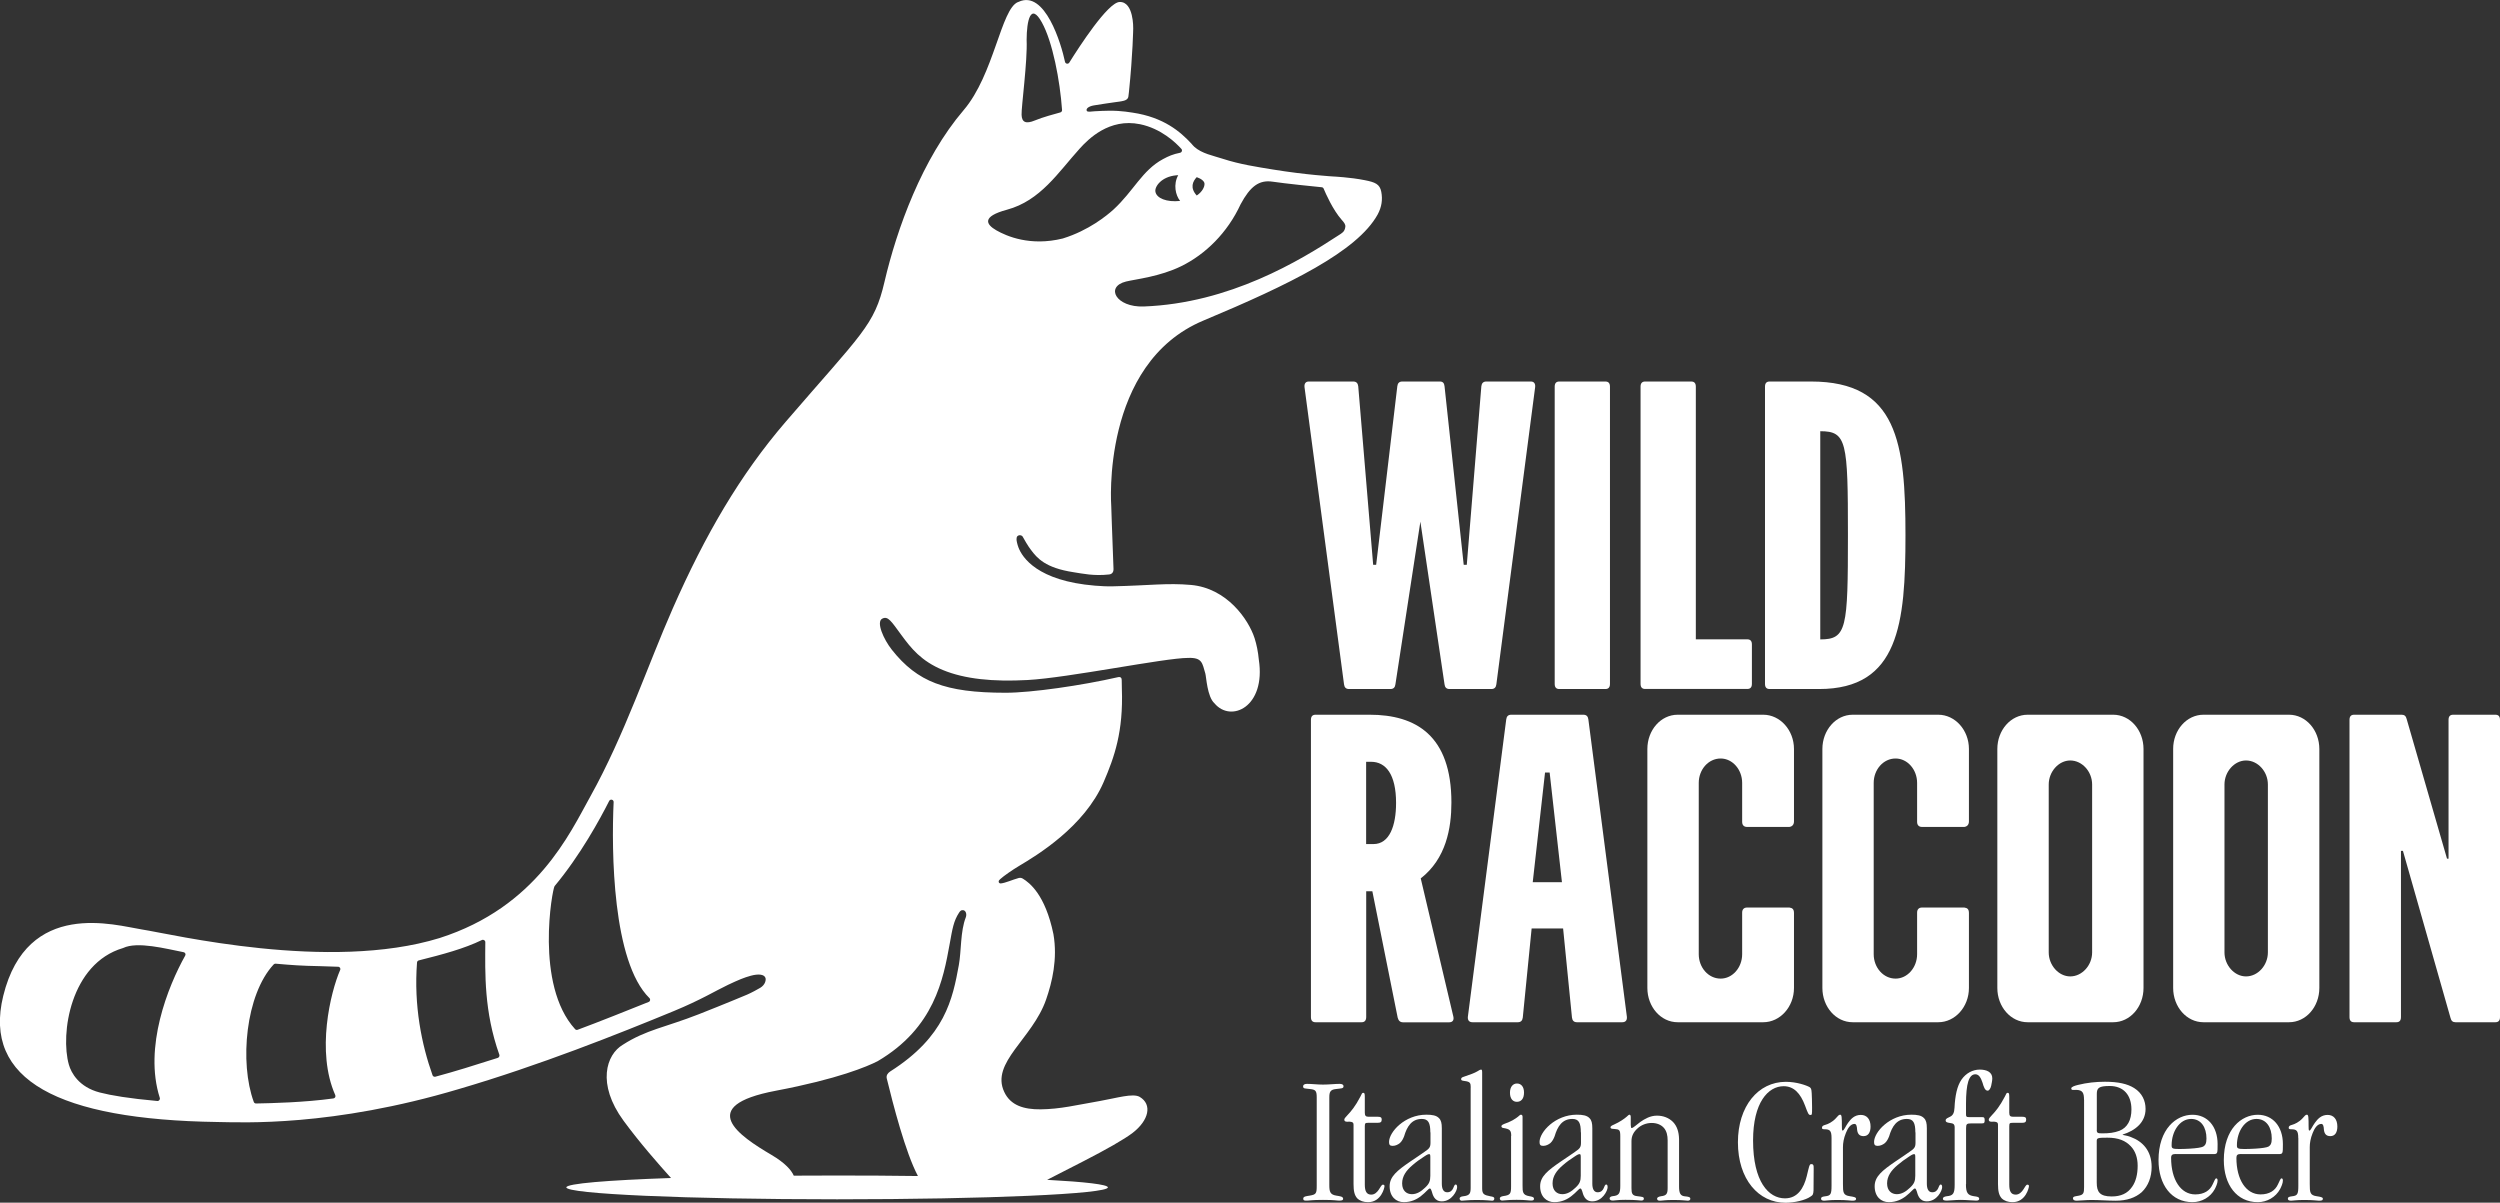 <svg xmlns="http://www.w3.org/2000/svg" xmlns:xlink="http://www.w3.org/1999/xlink" id="Livello_1" x="0px" y="0px" viewBox="0 0 341.53 164.3" style="enable-background:new 0 0 341.53 164.3;" xml:space="preserve"><rect x="0" y="0" width="341.53" height="164.3" fill="#333333" stroke="none"/><style type="text/css">	.st0{clip-path:url(#SVGID_1_);enable-background:new    ;}	.st1{clip-path:url(#SVGID_2_);fill:#FFFFFF;}</style><g>	<defs>		<rect id="SVGID_5_" width="341.53" height="164.3"></rect>	</defs>	<clipPath id="SVGID_1_">		<use xlink:href="#SVGID_5_" style="overflow:visible;"></use>	</clipPath>	<g class="st0">		<g>			<defs>				<rect id="SVGID_7_" y="-0.04" width="341.75" height="164.5"></rect>			</defs>			<clipPath id="SVGID_2_">				<use xlink:href="#SVGID_7_" style="overflow:visible;"></use>			</clipPath>			<path class="st1" d="M183.79,30.98c-0.08,0.7-0.48,0.87-0.92,1.16c-5.27,3.45-14.87,9.29-26.62,9.73    c-3.79,0.14-5.31-2.7-2.42-3.41c1.36-0.33,4.62-0.66,7.55-2.1c3.3-1.62,6.3-4.55,8.1-8.45c1.31-2.44,2.52-3.37,4.38-3.09    c1.57,0.24,5.76,0.67,6.71,0.76c0.12,0.01,0.22,0.09,0.26,0.2c0.27,0.64,1.24,2.87,2.46,4.25    C183.57,30.34,183.83,30.64,183.79,30.98 M145.22,32.57l-0.03,0.01c-4.45,1.1-7.68-0.32-9.07-1.11    c-1.43-0.82-2.04-1.88,1.44-2.82c4.59-1.24,7-5.1,9.94-8.35c1.16-1.28,4.02-4.2,8.25-3.33c2.86,0.59,4.86,2.5,5.64,3.37    c0.17,0.19,0.06,0.48-0.18,0.53c-0.96,0.19-1.58,0.46-2.32,0.86c-2.87,1.54-4,4.34-6.78,6.9    C151.19,29.46,148.73,31.48,145.22,32.57 M140.25,5.44c0.01-2.6,0.54-5.16,2.08-2.38c1.47,2.64,2.48,7.96,2.76,11.97    c0.01,0.16-0.09,0.29-0.24,0.33c-0.66,0.18-2.44,0.66-3.46,1.09c-1.27,0.53-1.79,0.24-1.83-0.76    C139.51,14.69,140.38,8.34,140.25,5.44 M163.29,26.83c-0.08,0.04-0.16,0.09-0.25,0.13C163.13,26.91,163.21,26.87,163.29,26.83     M161.22,27.45c-1.85,0.2-3.24-0.37-3.38-1.28c-0.11-0.7,0.85-2.04,2.85-2.22c0.09-0.01,0.18-0.01,0.27-0.02    C160.26,25.19,160.59,26.68,161.22,27.45 M164.55,25.12c0.01,0.39-0.27,1.06-1.06,1.59c-0.96-1.05-0.55-1.94,0-2.51    C164.17,24.44,164.55,24.79,164.55,25.12 M129.74,128.94c0.37-2.05,0.53-3.11,1.28-4.26c0.17-0.27,0.3-0.32,0.42-0.34    c0.5-0.07,0.67,0.54,0.5,0.98c-0.75,1.9-0.6,4.58-0.95,6.51c-0.85,4.66-1.87,9.78-9.37,14.54c-0.35,0.23-0.57,0.54-0.48,0.95    c0.85,3.49,2.55,10.12,4.26,13.34c-3.49-0.05-7.19-0.07-11.04-0.07c-2.02,0-3.99,0.01-5.92,0.02c-0.33-0.74-1.15-1.72-3.07-2.85    c-4.33-2.55-10.45-6.65,0.61-8.75c8.55-1.62,12.53-3.33,13.9-4.03l0.02-0.01C127.65,140.41,128.86,133.79,129.74,128.94     M88.61,136.88c-2.29,0.92-7.16,2.87-9.7,3.8c-0.12,0.05-0.26,0.01-0.35-0.09c-5.53-6.08-3.09-19.18-2.8-19.53    c3.53-4.23,6.24-9.22,7.46-11.64c0.16-0.31,0.63-0.19,0.61,0.16c-0.31,6.69-0.17,21.81,4.89,26.77    C88.89,136.52,88.83,136.8,88.61,136.88 M68,144.52c-3.43,1.09-5.67,1.8-8.52,2.57c-0.16,0.04-0.34-0.04-0.39-0.2    c-1.49-4.18-2.57-9.5-2.12-15.4c0.01-0.14,0.11-0.26,0.25-0.29c3.31-0.83,6.18-1.6,8.61-2.78c0.22-0.11,0.47,0.05,0.47,0.29    c-0.03,4.26-0.18,9.48,1.92,15.39C68.27,144.27,68.18,144.46,68,144.52 M46.47,132.51c-1.32,3.04-3.3,11.16-0.67,17.09    c0.09,0.2-0.03,0.43-0.25,0.46c-3.99,0.55-8.46,0.65-10.57,0.69c-0.14,0-0.26-0.08-0.31-0.21c-1.97-5.37-1.12-14.67,2.72-18.79    c0.07-0.07,0.17-0.11,0.27-0.1c2.27,0.2,3.45,0.29,6.09,0.34c0.52,0.02,1.66,0.06,2.43,0.08    C46.42,132.07,46.57,132.3,46.47,132.51 M25.3,130.55c-2.35,4.19-5.68,12.51-3.47,19.43c0.07,0.22-0.1,0.45-0.34,0.43    c-3.87-0.35-6.31-0.76-7.85-1.16c-2.88-0.74-3.92-2.71-4.23-3.8c-1.19-4.17,0.19-13.81,7.41-15.94c1.95-0.94,5.89,0.11,8.26,0.57    C25.31,130.12,25.41,130.36,25.3,130.55 M188.7,26.21c-0.2-1.07-0.85-1.32-2.28-1.6c-1.95-0.39-4.28-0.5-4.28-0.5    s-3.69-0.21-8.23-0.95c-2.19-0.36-4.5-0.7-6.84-1.46c-1.31-0.43-2.89-0.71-3.93-1.66c-0.14-0.13-0.26-0.28-0.39-0.43    c-1.5-1.61-3.75-3.58-8.01-4.22c-1.36-0.2-2.26-0.36-5.2-0.19c-0.41,0.02-0.95,0.14-1.06-0.04c-0.18-0.28,0.2-0.63,0.95-0.76    c1.15-0.19,2.06-0.32,2.91-0.44c0.4-0.06,0.8-0.09,1.2-0.2c0.23-0.06,0.56-0.21,0.61-0.57c0.04-0.3,0.05-0.38,0.08-0.66    c0.53-5.15,0.58-8.65,0.58-8.65s0.09-3.67-1.86-3.61c-1.61,0.06-5.55,6.16-6.87,8.28c-0.16,0.25-0.53,0.18-0.59-0.11    c-0.5-2.4-2.73-9.9-6.35-8.18c-0.02,0.01-0.05,0.01-0.07,0.02c-2.32,0.93-3.27,9.9-7.42,14.76c-5.7,6.67-9.13,16.24-10.82,23.47    c-1.39,5.98-3.05,6.98-13.52,19.14c-6.22,7.24-10.96,15.39-15.39,25.44c-3.42,7.75-6.59,17.31-11.27,25.71    c-2.81,5.04-7.32,15.1-20.6,19.35c-15.07,4.64-36.57-0.54-40.65-1.17c-3.61-0.56-15.69-4.25-18.96,9.08    c-2.81,11.48,7.54,16.9,29.26,17.22c3.42,0.05,15.62,0.68,33.01-4.51c10.93-3.2,21.79-7.53,29.35-10.65    c3.75-1.55,5.71-2.78,7.4-3.58c1.44-0.68,2.19-0.99,3.1-1.24c1.04-0.28,1.83-0.21,2.01,0.29c0.1,0.27-0.02,0.94-0.7,1.35    c-0.32,0.2-1.25,0.7-1.81,0.94c0,0-2.89,1.22-6.63,2.69c-4.51,1.77-7.17,2.11-10.35,4.16c-2.25,1.33-3.59,5.33,0.1,10.37    c2.22,3.03,4.85,6.01,6.49,7.83c-8.7,0.3-14.3,0.76-14.3,1.28c0,0.9,16.56,1.63,36.99,1.63c20.43,0,36.99-0.73,36.99-1.63    c0-0.39-3.11-0.75-8.3-1.03c1.44-0.74,3.2-1.64,4.96-2.54c3.06-1.57,5.57-2.99,6.73-3.88c2.2-1.7,2.71-3.87,0.96-4.91    c-0.92-0.54-3.16,0.16-5.44,0.56c-3.24,0.56-5.4,1.11-8.1,1.14c-2.29,0.02-4.11-0.53-4.97-2.38c-1.89-4.02,3.85-7.24,5.72-12.62    c0.82-2.37,1.59-5.53,1-8.94c-1.12-5.42-3.29-7.03-4.17-7.57c-0.19-0.12-0.34-0.13-0.55-0.1c-0.91,0.25-1.83,0.69-2.48,0.75    c-0.13,0.01-0.29-0.09-0.28-0.26c0.01-0.11,0.04-0.18,0.21-0.33c0.51-0.46,1.68-1.27,2.59-1.81c2.38-1.42,8.91-5.33,11.55-11.47    c1.47-3.42,2.69-6.87,2.48-12.72c-0.01-0.12,0-0.72-0.02-1.16c0.01-0.29-0.12-0.52-0.5-0.43c-4.93,1.13-11.82,2.13-15.35,2.13    c-4.24,0-7.2-0.39-9.59-1.3c-2.35-0.89-4.22-2.37-5.95-4.56c-1.16-1.46-2.18-3.82-1.33-4.26c0.79-0.41,1.22,0.33,2.63,2.25    c1.31,1.78,2.69,3.54,5.67,4.77c2.95,1.22,6.82,1.62,11.56,1.36c5.56-0.3,18.73-3.02,21.93-3.02c1.96-0.07,1.93,0.73,2.35,2.12    c0.14,0.47,0.25,3.18,1.25,4.08c2.25,2.7,7.05,0.5,6.06-5.96c-0.1-1.08-0.3-2.06-0.58-2.94c-0.83-2.56-3.78-6.83-8.69-7.27    c-3.24-0.29-5.7,0.08-10.7,0.19c-0.8,0.02-1.6-0.03-2.4-0.09c-7.91-0.65-9.95-3.88-10.46-5.2c-0.18-0.47-0.28-0.99-0.27-1.13    c0.01-0.09,0-0.3,0.1-0.41c0.24-0.26,0.64-0.15,0.75,0.06c0.12,0.23,0.74,1.32,1.12,1.79c0.85,1.14,1.97,2.46,5.8,3.05    c1.29,0.2,2.79,0.54,4.88,0.31c0.48-0.05,0.61-0.44,0.6-0.72c-0.21-5.41-0.31-8.62-0.31-8.62s-1.47-19.47,12.6-25.35    c11.73-4.91,21-9.43,23.79-14.48C188.76,28.27,188.9,27.27,188.7,26.21"></path>			<path class="st1" d="M181.6,161.88c0,0.91,0.1,1.33,0.98,1.46c0.43,0.08,0.91,0.1,0.91,0.43c0,0.15-0.1,0.25-0.53,0.25    c-0.35,0-0.6-0.1-2.22-0.1c-1.59,0-1.84,0.1-2.22,0.1c-0.3,0-0.48,0-0.48-0.28c0-0.3,0.43-0.33,0.86-0.4    c0.91-0.15,0.98-0.3,0.98-1.36v-12.09c0-0.88-0.18-1.03-0.88-1.11c-0.73-0.1-0.98-0.02-0.98-0.38c0-0.18,0.15-0.33,0.53-0.33    c0.68,0,1.41,0.1,2.19,0.1c0.81,0,1.64-0.1,2.27-0.1c0.33,0,0.53,0.1,0.53,0.33c0,0.33-0.33,0.28-1.06,0.38    c-0.73,0.08-0.88,0.4-0.88,1.11V161.88z"></path>			<path class="st1" d="M186.45,161.84c0,0.91,0.25,1.36,0.88,1.36c0.48,0,0.81-0.35,1.03-0.68c0.23-0.33,0.38-0.68,0.55-0.68    c0.15,0,0.23,0.05,0.23,0.2c0,0.23-0.45,2.19-2.24,2.19c-0.63,0-1.13-0.18-1.49-0.53c-0.38-0.43-0.5-1.01-0.5-1.94v-8.11    c0-0.25-0.1-0.33-0.28-0.38c-0.15-0.05-0.35-0.05-0.55-0.03c-0.23,0-0.43-0.03-0.43-0.3c0-0.13,0.15-0.3,0.43-0.6    c0.48-0.5,1.08-1.21,1.76-2.52c0.2-0.4,0.23-0.53,0.38-0.53c0.18,0,0.23,0.08,0.23,0.55v2.17c0,0.4,0.13,0.55,0.5,0.55h1.26    c0.4,0,0.55,0.08,0.55,0.38c0,0.33-0.13,0.45-0.6,0.45h-1.26c-0.38,0-0.45,0.05-0.45,0.48V161.84z"></path>			<path class="st1" d="M191.55,161.68c0,0.98,0.6,1.46,1.33,1.46c0.66,0,1.24-0.35,1.79-0.88c0.58-0.53,0.73-0.91,0.73-1.64v-2.55    c0-0.3-0.03-0.4-0.15-0.4c-0.13,0-0.28,0.05-0.65,0.3c-0.6,0.38-1.19,0.81-1.64,1.21c-0.83,0.7-1.41,1.49-1.41,2.47V161.68z     M195.4,154.7c0-1.31-0.28-1.84-1.16-1.84c-1.38,0-2.02,1.01-2.42,2.37c-0.13,0.33-0.3,0.68-0.58,0.93    c-0.25,0.2-0.6,0.38-0.98,0.38s-0.5-0.15-0.5-0.53c0-1.36,2.14-3.73,5.09-3.73c0.81,0,1.39,0.1,1.74,0.48    c0.28,0.28,0.38,0.68,0.38,1.38v7.56c0,0.68,0.2,1.18,0.73,1.18c0.45,0,0.68-0.25,0.81-0.53c0.1-0.25,0.2-0.53,0.35-0.53    c0.13,0,0.2,0.1,0.2,0.38c0,0.45-0.71,1.92-2.09,1.92c-1.03,0-1.24-0.88-1.39-1.41c-0.07-0.2-0.13-0.35-0.25-0.35    c-0.18,0-0.55,0.53-1.18,1.01c-0.55,0.45-1.34,0.86-2.37,0.86c-1.06,0-1.94-0.75-1.94-2.17c0-1.33,1.01-2.14,2.85-3.4    c0.86-0.6,1.49-0.98,1.92-1.31c0.68-0.45,0.81-0.65,0.81-1.26V154.7z"></path>			<path class="st1" d="M200.92,148.56c0-0.63-0.1-0.78-0.81-0.88c-0.38-0.05-0.5-0.08-0.5-0.25c0-0.18,0.1-0.25,0.35-0.33    c0.91-0.3,1.51-0.53,1.84-0.73c0.3-0.18,0.4-0.25,0.55-0.25c0.08,0,0.13,0.08,0.13,0.38v15.85c0,0.78,0.25,0.91,1.13,1.08    c0.28,0.05,0.53,0.08,0.53,0.3c0,0.18-0.1,0.3-0.28,0.3c-0.33,0-0.71-0.1-2.14-0.1c-1.28,0-1.66,0.1-2.02,0.1    c-0.13,0-0.3-0.07-0.3-0.3c0-0.18,0.23-0.28,0.45-0.3c0.96-0.1,1.06-0.4,1.06-1.23V148.56z"></path>			<path class="st1" d="M207.21,150.52c-0.5,0-0.93-0.38-0.93-1.24c0-0.86,0.45-1.26,0.96-1.26c0.53,0,0.96,0.4,0.96,1.24    c0,0.88-0.43,1.26-0.96,1.26H207.21z M206.45,155.18c0-0.76-0.18-0.93-1.06-1.08c-0.18-0.02-0.28-0.1-0.28-0.25    c0-0.15,0.2-0.25,0.7-0.43c0.68-0.25,1.24-0.6,1.56-0.86c0.18-0.15,0.3-0.28,0.4-0.28c0.15,0,0.23,0.1,0.23,0.3v1.16v8.24    c0,0.83,0,1.28,0.91,1.43c0.45,0.08,0.65,0.13,0.65,0.35c0,0.18-0.1,0.25-0.38,0.25c-0.4,0-0.78-0.1-1.99-0.1    c-1.26,0-1.64,0.1-1.97,0.1c-0.18,0-0.33-0.1-0.33-0.28c0-0.18,0.18-0.28,0.48-0.33c0.96-0.13,1.06-0.33,1.06-1.31V155.18z"></path>			<path class="st1" d="M212.1,161.68c0,0.98,0.6,1.46,1.33,1.46c0.66,0,1.24-0.35,1.79-0.88c0.58-0.53,0.73-0.91,0.73-1.64v-2.55    c0-0.3-0.03-0.4-0.15-0.4c-0.13,0-0.28,0.05-0.65,0.3c-0.6,0.38-1.19,0.81-1.64,1.21c-0.83,0.7-1.41,1.49-1.41,2.47V161.68z     M215.96,154.7c0-1.31-0.28-1.84-1.16-1.84c-1.38,0-2.02,1.01-2.42,2.37c-0.13,0.33-0.3,0.68-0.58,0.93    c-0.25,0.2-0.6,0.38-0.98,0.38s-0.5-0.15-0.5-0.53c0-1.36,2.14-3.73,5.09-3.73c0.81,0,1.39,0.1,1.74,0.48    c0.28,0.28,0.38,0.68,0.38,1.38v7.56c0,0.68,0.2,1.18,0.73,1.18c0.45,0,0.68-0.25,0.81-0.53c0.1-0.25,0.2-0.53,0.35-0.53    c0.13,0,0.2,0.1,0.2,0.38c0,0.45-0.7,1.92-2.09,1.92c-1.03,0-1.24-0.88-1.39-1.41c-0.07-0.2-0.13-0.35-0.25-0.35    c-0.18,0-0.55,0.53-1.18,1.01c-0.55,0.45-1.34,0.86-2.37,0.86c-1.06,0-1.94-0.75-1.94-2.17c0-1.33,1.01-2.14,2.85-3.4    c0.86-0.6,1.49-0.98,1.92-1.31c0.68-0.45,0.81-0.65,0.81-1.26V154.7z"></path>			<path class="st1" d="M221.35,155.21c0-0.86-0.13-0.93-0.81-0.98c-0.4-0.02-0.53-0.05-0.53-0.23c0-0.15,0.2-0.25,0.5-0.38    c0.78-0.35,1.39-0.78,1.71-1.06c0.18-0.15,0.28-0.28,0.38-0.28c0.13,0,0.18,0.13,0.18,0.33v1.06c0.02,0.38,0.05,0.43,0.13,0.43    c0.2,0,0.6-0.4,1.18-0.83c0.58-0.4,1.34-0.86,2.27-0.86c0.83,0,1.61,0.28,2.19,0.86c0.53,0.55,0.81,1.31,0.83,2.37v6.45    c0,0.91,0.18,1.28,0.78,1.34c0.53,0.05,0.76,0.1,0.76,0.35c0,0.18-0.18,0.25-0.35,0.25c-0.23,0-0.66-0.1-1.97-0.1    c-1.19,0-1.49,0.1-1.84,0.1c-0.25,0-0.38-0.08-0.38-0.28c0-0.18,0.23-0.28,0.53-0.33c0.76-0.08,0.91-0.35,0.91-1.11v-6.53    c0-0.65-0.13-1.23-0.48-1.66c-0.4-0.48-1.01-0.71-1.71-0.71c-0.71,0-1.44,0.28-1.94,0.76c-0.53,0.48-0.81,1.03-0.81,1.71v6.45    c0,0.7,0.1,1.01,0.78,1.08c0.7,0.1,0.91,0.08,0.91,0.35c0,0.18-0.15,0.25-0.35,0.25c-0.28,0-0.63-0.1-2.17-0.1    c-1.08,0-1.41,0.1-1.71,0.1c-0.3,0-0.45-0.1-0.45-0.3c0-0.15,0.18-0.28,0.43-0.3c0.88-0.08,1.03-0.4,1.03-1.44V155.21z"></path>			<path class="st1" d="M247.75,162.62c-0.03,0.53-0.08,0.65-0.43,0.86c-0.68,0.48-2.17,0.83-3.4,0.83c-3.68,0-6.5-3.2-6.5-8.26    c0-4.91,2.75-8.26,6.55-8.26c1.46,0,2.82,0.48,3.25,0.73c0.18,0.13,0.25,0.23,0.28,0.83c0.02,0.4,0.05,1.06,0.05,1.94    c0,0.98,0,1.03-0.23,1.03c-0.25,0-0.33-0.2-0.73-1.28c-0.63-1.69-1.54-2.65-2.92-2.65c-2.12,0-4.18,2.22-4.18,7.41    c0,5.64,2.12,7.91,4.36,7.91c1.74,0,2.57-1.41,2.97-3.02c0.3-1.21,0.35-1.66,0.6-1.66c0.23,0,0.38,0.05,0.35,0.63L247.75,162.62z    "></path>			<path class="st1" d="M250.21,155.48c0-1.03-0.23-1.21-0.98-1.21c-0.23,0-0.33-0.05-0.33-0.2c0-0.25,0.2-0.33,0.45-0.4    c0.38-0.1,0.96-0.38,1.41-0.86c0.33-0.35,0.43-0.53,0.63-0.53c0.13,0,0.18,0.13,0.2,0.38c0.03,0.28,0.03,0.68,0.03,1.11    c0,0.4,0,0.68,0.1,0.68c0.2,0,0.38-0.55,0.75-1.06c0.38-0.53,0.88-1.08,1.74-1.08c0.83,0,1.33,0.6,1.33,1.59    c0,0.78-0.3,1.31-0.96,1.31c-0.63,0-0.83-0.4-0.88-0.91c-0.02-0.38-0.08-0.76-0.35-0.76c-0.53,0-0.93,0.58-1.18,1.24    c-0.3,0.73-0.4,1.38-0.4,1.94v5.01c0,1.18,0.02,1.56,0.96,1.69c0.5,0.08,0.83,0.13,0.83,0.33c0,0.23-0.13,0.28-0.55,0.28    c-0.28,0-0.63-0.1-2.02-0.1c-1.11,0-1.49,0.1-1.76,0.1c-0.28,0-0.45-0.08-0.45-0.25c0-0.28,0.23-0.3,0.55-0.35    c0.78-0.08,0.88-0.3,0.88-1.49V155.48z"></path>			<path class="st1" d="M257.8,161.68c0,0.98,0.6,1.46,1.33,1.46c0.66,0,1.24-0.35,1.79-0.88c0.58-0.53,0.73-0.91,0.73-1.64v-2.55    c0-0.3-0.03-0.4-0.15-0.4c-0.13,0-0.28,0.05-0.65,0.3c-0.6,0.38-1.18,0.81-1.64,1.21c-0.83,0.7-1.41,1.49-1.41,2.47V161.68z     M261.66,154.7c0-1.31-0.28-1.84-1.16-1.84c-1.38,0-2.02,1.01-2.42,2.37c-0.13,0.33-0.3,0.68-0.58,0.93    c-0.25,0.2-0.6,0.38-0.98,0.38s-0.5-0.15-0.5-0.53c0-1.36,2.14-3.73,5.09-3.73c0.81,0,1.39,0.1,1.74,0.48    c0.28,0.28,0.38,0.68,0.38,1.38v7.56c0,0.68,0.2,1.18,0.73,1.18c0.45,0,0.68-0.25,0.81-0.53c0.1-0.25,0.2-0.53,0.35-0.53    c0.13,0,0.2,0.1,0.2,0.38c0,0.45-0.7,1.92-2.09,1.92c-1.03,0-1.24-0.88-1.39-1.41c-0.07-0.2-0.13-0.35-0.25-0.35    c-0.18,0-0.55,0.53-1.18,1.01c-0.55,0.45-1.34,0.86-2.37,0.86c-1.06,0-1.94-0.75-1.94-2.17c0-1.33,1.01-2.14,2.85-3.4    c0.86-0.6,1.49-0.98,1.92-1.31c0.68-0.45,0.81-0.65,0.81-1.26V154.7z"></path>			<path class="st1" d="M268.57,161.78c0,1.19,0.25,1.51,1.11,1.64c0.38,0.05,0.7,0.08,0.7,0.35c0,0.15-0.1,0.25-0.4,0.25    c-0.5,0-1.28-0.1-2.14-0.1c-0.78,0-1.44,0.1-1.87,0.1c-0.4,0-0.55-0.08-0.55-0.25c0-0.2,0.18-0.3,0.53-0.35    c0.86-0.08,1.08-0.35,1.08-1.56v-7.84c0-0.48-0.23-0.55-0.6-0.6c-0.3-0.05-0.63-0.08-0.63-0.35c0-0.28,0.3-0.35,0.58-0.5    c0.4-0.18,0.6-0.53,0.63-1.24c0.08-1.66,0.35-2.97,0.96-3.85c0.6-0.86,1.51-1.36,2.49-1.36c0.93,0,1.71,0.33,1.71,1.19    c0,0.3-0.08,0.68-0.15,1.01c-0.08,0.38-0.28,0.68-0.48,0.68c-0.38,0-0.55-0.55-0.7-1.08c-0.2-0.58-0.45-1.16-0.98-1.16    c-0.88,0-1.28,1.26-1.28,4.06v1.39c0,0.33,0.05,0.4,0.38,0.4h1.79c0.33,0,0.38,0.1,0.38,0.43c0,0.35-0.05,0.43-0.4,0.43h-1.43    c-0.61,0-0.71,0.08-0.71,0.66V161.78z"></path>			<path class="st1" d="M274.49,161.84c0,0.91,0.25,1.36,0.88,1.36c0.48,0,0.81-0.35,1.03-0.68c0.23-0.33,0.38-0.68,0.55-0.68    c0.15,0,0.23,0.05,0.23,0.2c0,0.23-0.45,2.19-2.24,2.19c-0.63,0-1.13-0.18-1.49-0.53c-0.38-0.43-0.5-1.01-0.5-1.94v-8.11    c0-0.25-0.1-0.33-0.28-0.38c-0.15-0.05-0.35-0.05-0.55-0.03c-0.23,0-0.43-0.03-0.43-0.3c0-0.13,0.15-0.3,0.43-0.6    c0.48-0.5,1.08-1.21,1.76-2.52c0.2-0.4,0.23-0.53,0.38-0.53c0.18,0,0.23,0.08,0.23,0.55v2.17c0,0.4,0.13,0.55,0.5,0.55h1.26    c0.4,0,0.55,0.08,0.55,0.38c0,0.33-0.13,0.45-0.6,0.45h-1.26c-0.38,0-0.45,0.05-0.45,0.48V161.84z"></path>			<path class="st1" d="M286.44,161.56c0,1.26,0.4,1.89,2.04,1.89c1.24,0,2.17-0.4,2.8-1.33c0.5-0.71,0.75-1.69,0.75-2.87    c0-1.11-0.33-2.02-0.93-2.65c-0.73-0.78-1.71-1.18-3.2-1.18c-1.31,0-1.43,0.05-1.46,0.4V161.56z M286.44,154.35    c0,0.45,0.15,0.48,0.78,0.48c0.91,0,1.59-0.08,2.32-0.35c1.08-0.43,1.64-1.44,1.64-2.92c0-1.94-1.06-3.2-2.97-3.2    c-1.49,0-1.76,0.28-1.76,1.08V154.35z M284.7,150.22c0-0.91-0.18-1.31-1.06-1.33c-0.25,0-0.43,0.03-0.55,0    c-0.08-0.03-0.13-0.08-0.13-0.2c0-0.23,0.53-0.38,0.93-0.48c1.21-0.3,2.42-0.43,3.68-0.43c1.79,0,3.05,0.28,3.98,0.86    c1.09,0.68,1.56,1.74,1.56,2.85c0,1.86-1.43,2.97-3.12,3.5v0.05c0.38,0.08,0.78,0.15,1.13,0.3c1.56,0.58,2.82,1.84,2.82,4.08    c0,1.36-0.45,2.59-1.36,3.45c-0.86,0.75-2.02,1.16-3.55,1.16c-1.08,0-2.24-0.1-3.3-0.1c-0.81,0-1.59,0.1-2.04,0.1    c-0.3,0-0.5-0.1-0.5-0.33c0-0.28,0.43-0.28,0.76-0.35c0.7-0.13,0.76-0.38,0.76-1.19V150.22z"></path>			<path class="st1" d="M296.67,156.47c0,0.4,0.08,0.5,1.06,0.5c0.53,0,1.01-0.03,1.44-0.05c0.86-0.05,1.56-0.15,1.81-0.28    c0.3-0.18,0.45-0.45,0.45-1.11c0-1.51-0.73-2.67-2.09-2.67c-1.59,0-2.67,1.74-2.67,3.58V156.47z M297.26,157.65    c-0.5,0-0.66,0.13-0.66,0.53c0,2.97,1.31,4.99,3.3,4.99c1.21,0,1.99-0.53,2.37-1.36c0.25-0.48,0.33-0.83,0.5-0.83    c0.1,0,0.18,0.08,0.18,0.3c0,0.38-0.23,0.86-0.38,1.16c-0.6,1.11-1.79,1.79-3.05,1.79c-2.87,0-4.64-2.37-4.64-5.74    c0-4.26,2.42-6.2,4.64-6.2c2.04,0,3.43,1.59,3.43,4.01c0,1.26,0,1.36-0.55,1.36H297.26z"></path>			<path class="st1" d="M305.59,156.47c0,0.4,0.08,0.5,1.06,0.5c0.53,0,1.01-0.03,1.44-0.05c0.86-0.05,1.56-0.15,1.81-0.28    c0.3-0.18,0.45-0.45,0.45-1.11c0-1.51-0.73-2.67-2.09-2.67c-1.59,0-2.67,1.74-2.67,3.58V156.47z M306.17,157.65    c-0.5,0-0.65,0.13-0.65,0.53c0,2.97,1.31,4.99,3.3,4.99c1.21,0,1.99-0.53,2.37-1.36c0.25-0.48,0.33-0.83,0.5-0.83    c0.1,0,0.18,0.08,0.18,0.3c0,0.38-0.23,0.86-0.38,1.16c-0.6,1.11-1.79,1.79-3.05,1.79c-2.87,0-4.64-2.37-4.64-5.74    c0-4.26,2.42-6.2,4.64-6.2c2.04,0,3.43,1.59,3.43,4.01c0,1.26,0,1.36-0.55,1.36H306.17z"></path>			<path class="st1" d="M313.97,155.48c0-1.03-0.23-1.21-0.98-1.21c-0.23,0-0.33-0.05-0.33-0.2c0-0.25,0.2-0.33,0.45-0.4    c0.38-0.1,0.96-0.38,1.41-0.86c0.33-0.35,0.43-0.53,0.63-0.53c0.13,0,0.18,0.13,0.2,0.38c0.03,0.28,0.03,0.68,0.03,1.11    c0,0.4,0,0.68,0.1,0.68c0.2,0,0.38-0.55,0.76-1.06c0.38-0.53,0.88-1.08,1.74-1.08c0.83,0,1.33,0.6,1.33,1.59    c0,0.78-0.3,1.31-0.96,1.31c-0.63,0-0.83-0.4-0.88-0.91c-0.02-0.38-0.08-0.76-0.35-0.76c-0.53,0-0.93,0.58-1.18,1.24    c-0.3,0.73-0.4,1.38-0.4,1.94v5.01c0,1.18,0.03,1.56,0.96,1.69c0.5,0.08,0.83,0.13,0.83,0.33c0,0.23-0.13,0.28-0.55,0.28    c-0.28,0-0.63-0.1-2.02-0.1c-1.11,0-1.49,0.1-1.76,0.1c-0.28,0-0.45-0.08-0.45-0.25c0-0.28,0.23-0.3,0.55-0.35    c0.78-0.08,0.88-0.3,0.88-1.49V155.48z"></path>			<path class="st1" d="M209.14,52.12c0.42,0,0.63,0.29,0.58,0.76l-5.3,40.61c-0.05,0.41-0.26,0.64-0.68,0.64h-5.72    c-0.42,0-0.63-0.23-0.68-0.64l-3.3-22.23l-3.41,22.23c-0.05,0.41-0.26,0.64-0.68,0.64h-5.66c-0.42,0-0.63-0.23-0.68-0.64    l-5.4-40.61c-0.05-0.47,0.16-0.76,0.58-0.76h6.08c0.42,0,0.63,0.23,0.68,0.64l2.04,24.4H188l2.89-24.4    c0.05-0.41,0.26-0.64,0.68-0.64h5.14c0.42,0,0.58,0.23,0.63,0.64l2.62,24.4h0.42l1.99-24.4c0.05-0.41,0.26-0.64,0.68-0.64H209.14    z"></path>			<path class="st1" d="M212.39,52.82c0-0.47,0.21-0.7,0.63-0.7h6.29c0.42,0,0.63,0.23,0.63,0.7v40.61c0,0.47-0.21,0.7-0.63,0.7    h-6.29c-0.42,0-0.63-0.23-0.63-0.7V52.82z"></path>			<path class="st1" d="M224.12,52.82c0-0.47,0.21-0.7,0.63-0.7h6.29c0.42,0,0.63,0.23,0.63,0.7v34.52h7.03    c0.42,0,0.63,0.23,0.63,0.7v5.38c0,0.47-0.21,0.7-0.63,0.7h-13.95c-0.42,0-0.63-0.23-0.63-0.7V52.82z"></path>			<path class="st1" d="M248.67,87.35c3.62,0,3.78-1.46,3.78-14.28c0-12.76-0.16-14.16-3.78-14.16V87.35z M241.12,52.82    c0-0.47,0.21-0.7,0.63-0.7h5.66c11.8,0,12.9,8.37,12.9,21c0,12.05-0.89,21.01-11.8,21.01h-6.76c-0.42,0-0.63-0.23-0.63-0.7V52.82    z"></path>			<path class="st1" d="M186.63,115.31h1c2.2,0,3.09-2.52,3.09-5.62c0-3.92-1.41-5.62-3.41-5.62h-0.68V115.31z M186.01,139.65h-6.29    c-0.42,0-0.63-0.23-0.63-0.7V98.34c0-0.47,0.21-0.7,0.63-0.7h7.39c6.29,0,11.17,2.81,11.17,12c0,3.51-0.73,7.67-4.19,10.36    l4.46,18.9c0.1,0.47-0.11,0.76-0.58,0.76h-6.29c-0.42,0-0.63-0.23-0.74-0.64l-3.46-17.26h-0.84v17.2    C186.63,139.42,186.42,139.65,186.01,139.65"></path>			<path class="st1" d="M213.38,120.52l-1.68-14.98h-0.63l-1.68,14.98H213.38z M222.25,138.89c0.05,0.47-0.16,0.76-0.63,0.76h-6.19    c-0.42,0-0.63-0.23-0.68-0.64l-1.21-12.17h-4.3l-1.21,12.17c-0.05,0.41-0.26,0.64-0.68,0.64h-6.19c-0.47,0-0.68-0.29-0.63-0.76    l5.24-40.61c0.05-0.41,0.26-0.64,0.68-0.64h9.86c0.42,0,0.63,0.23,0.68,0.64L222.25,138.89z"></path>			<path class="st1" d="M245.08,134.97c0,2.58-1.89,4.68-4.2,4.68h-11.69c-2.31,0-4.14-2.11-4.14-4.68v-32.65    c0-2.57,1.83-4.68,4.14-4.68h11.69c2.31,0,4.2,2.11,4.2,4.68v9.89c0,0.41-0.21,0.7-0.63,0.76h-5.77c-0.42,0-0.68-0.23-0.68-0.7    v-5.32c0-1.81-1.31-3.33-2.94-3.33c-1.68,0-2.99,1.52-2.99,3.33v23.41c0,1.81,1.31,3.33,2.99,3.33c1.63,0,2.94-1.52,2.94-3.33    v-5.68c0-0.47,0.26-0.7,0.68-0.7h5.77c0.42,0.06,0.63,0.23,0.63,0.76V134.97z"></path>			<path class="st1" d="M268.98,134.97c0,2.58-1.89,4.68-4.19,4.68H253.1c-2.31,0-4.14-2.11-4.14-4.68v-32.65    c0-2.57,1.84-4.68,4.14-4.68h11.69c2.31,0,4.19,2.11,4.19,4.68v9.89c0,0.41-0.21,0.7-0.63,0.76h-5.77c-0.42,0-0.68-0.23-0.68-0.7    v-5.32c0-1.81-1.31-3.33-2.94-3.33c-1.68,0-2.99,1.52-2.99,3.33v23.41c0,1.81,1.31,3.33,2.99,3.33c1.62,0,2.94-1.52,2.94-3.33    v-5.68c0-0.47,0.26-0.7,0.68-0.7h5.77c0.42,0.06,0.63,0.23,0.63,0.76V134.97z"></path>			<path class="st1" d="M285.81,130.11v-22.94c0-1.76-1.36-3.28-2.99-3.28c-1.57,0-2.94,1.52-2.94,3.28v22.94    c0,1.76,1.36,3.28,2.94,3.28C284.44,133.39,285.81,131.87,285.81,130.11 M277,97.64h11.69c2.31,0,4.14,2.11,4.14,4.68v32.65    c0,2.58-1.83,4.68-4.14,4.68H277c-2.31,0-4.14-2.11-4.14-4.68v-32.65C272.86,99.75,274.69,97.64,277,97.64"></path>			<path class="st1" d="M309.82,130.11v-22.94c0-1.76-1.36-3.28-2.99-3.28c-1.57,0-2.94,1.52-2.94,3.28v22.94    c0,1.76,1.36,3.28,2.94,3.28C308.46,133.39,309.82,131.87,309.82,130.11 M301.02,97.64h11.69c2.31,0,4.14,2.11,4.14,4.68v32.65    c0,2.58-1.83,4.68-4.14,4.68h-11.69c-2.31,0-4.14-2.11-4.14-4.68v-32.65C296.87,99.75,298.71,97.64,301.02,97.64"></path>			<path class="st1" d="M327.37,139.65h-5.77c-0.42,0-0.63-0.23-0.63-0.7V98.34c0-0.47,0.21-0.7,0.63-0.7h6.5    c0.37,0,0.58,0.18,0.68,0.59l5.51,19.07h0.21V98.34c0-0.47,0.21-0.7,0.63-0.7h5.77c0.42,0,0.63,0.23,0.63,0.7v40.61    c0,0.47-0.21,0.7-0.63,0.7h-5.45c-0.37,0-0.58-0.18-0.68-0.59l-6.5-22.82H328v22.7C328,139.42,327.8,139.65,327.37,139.65"></path>		</g>	</g></g></svg>